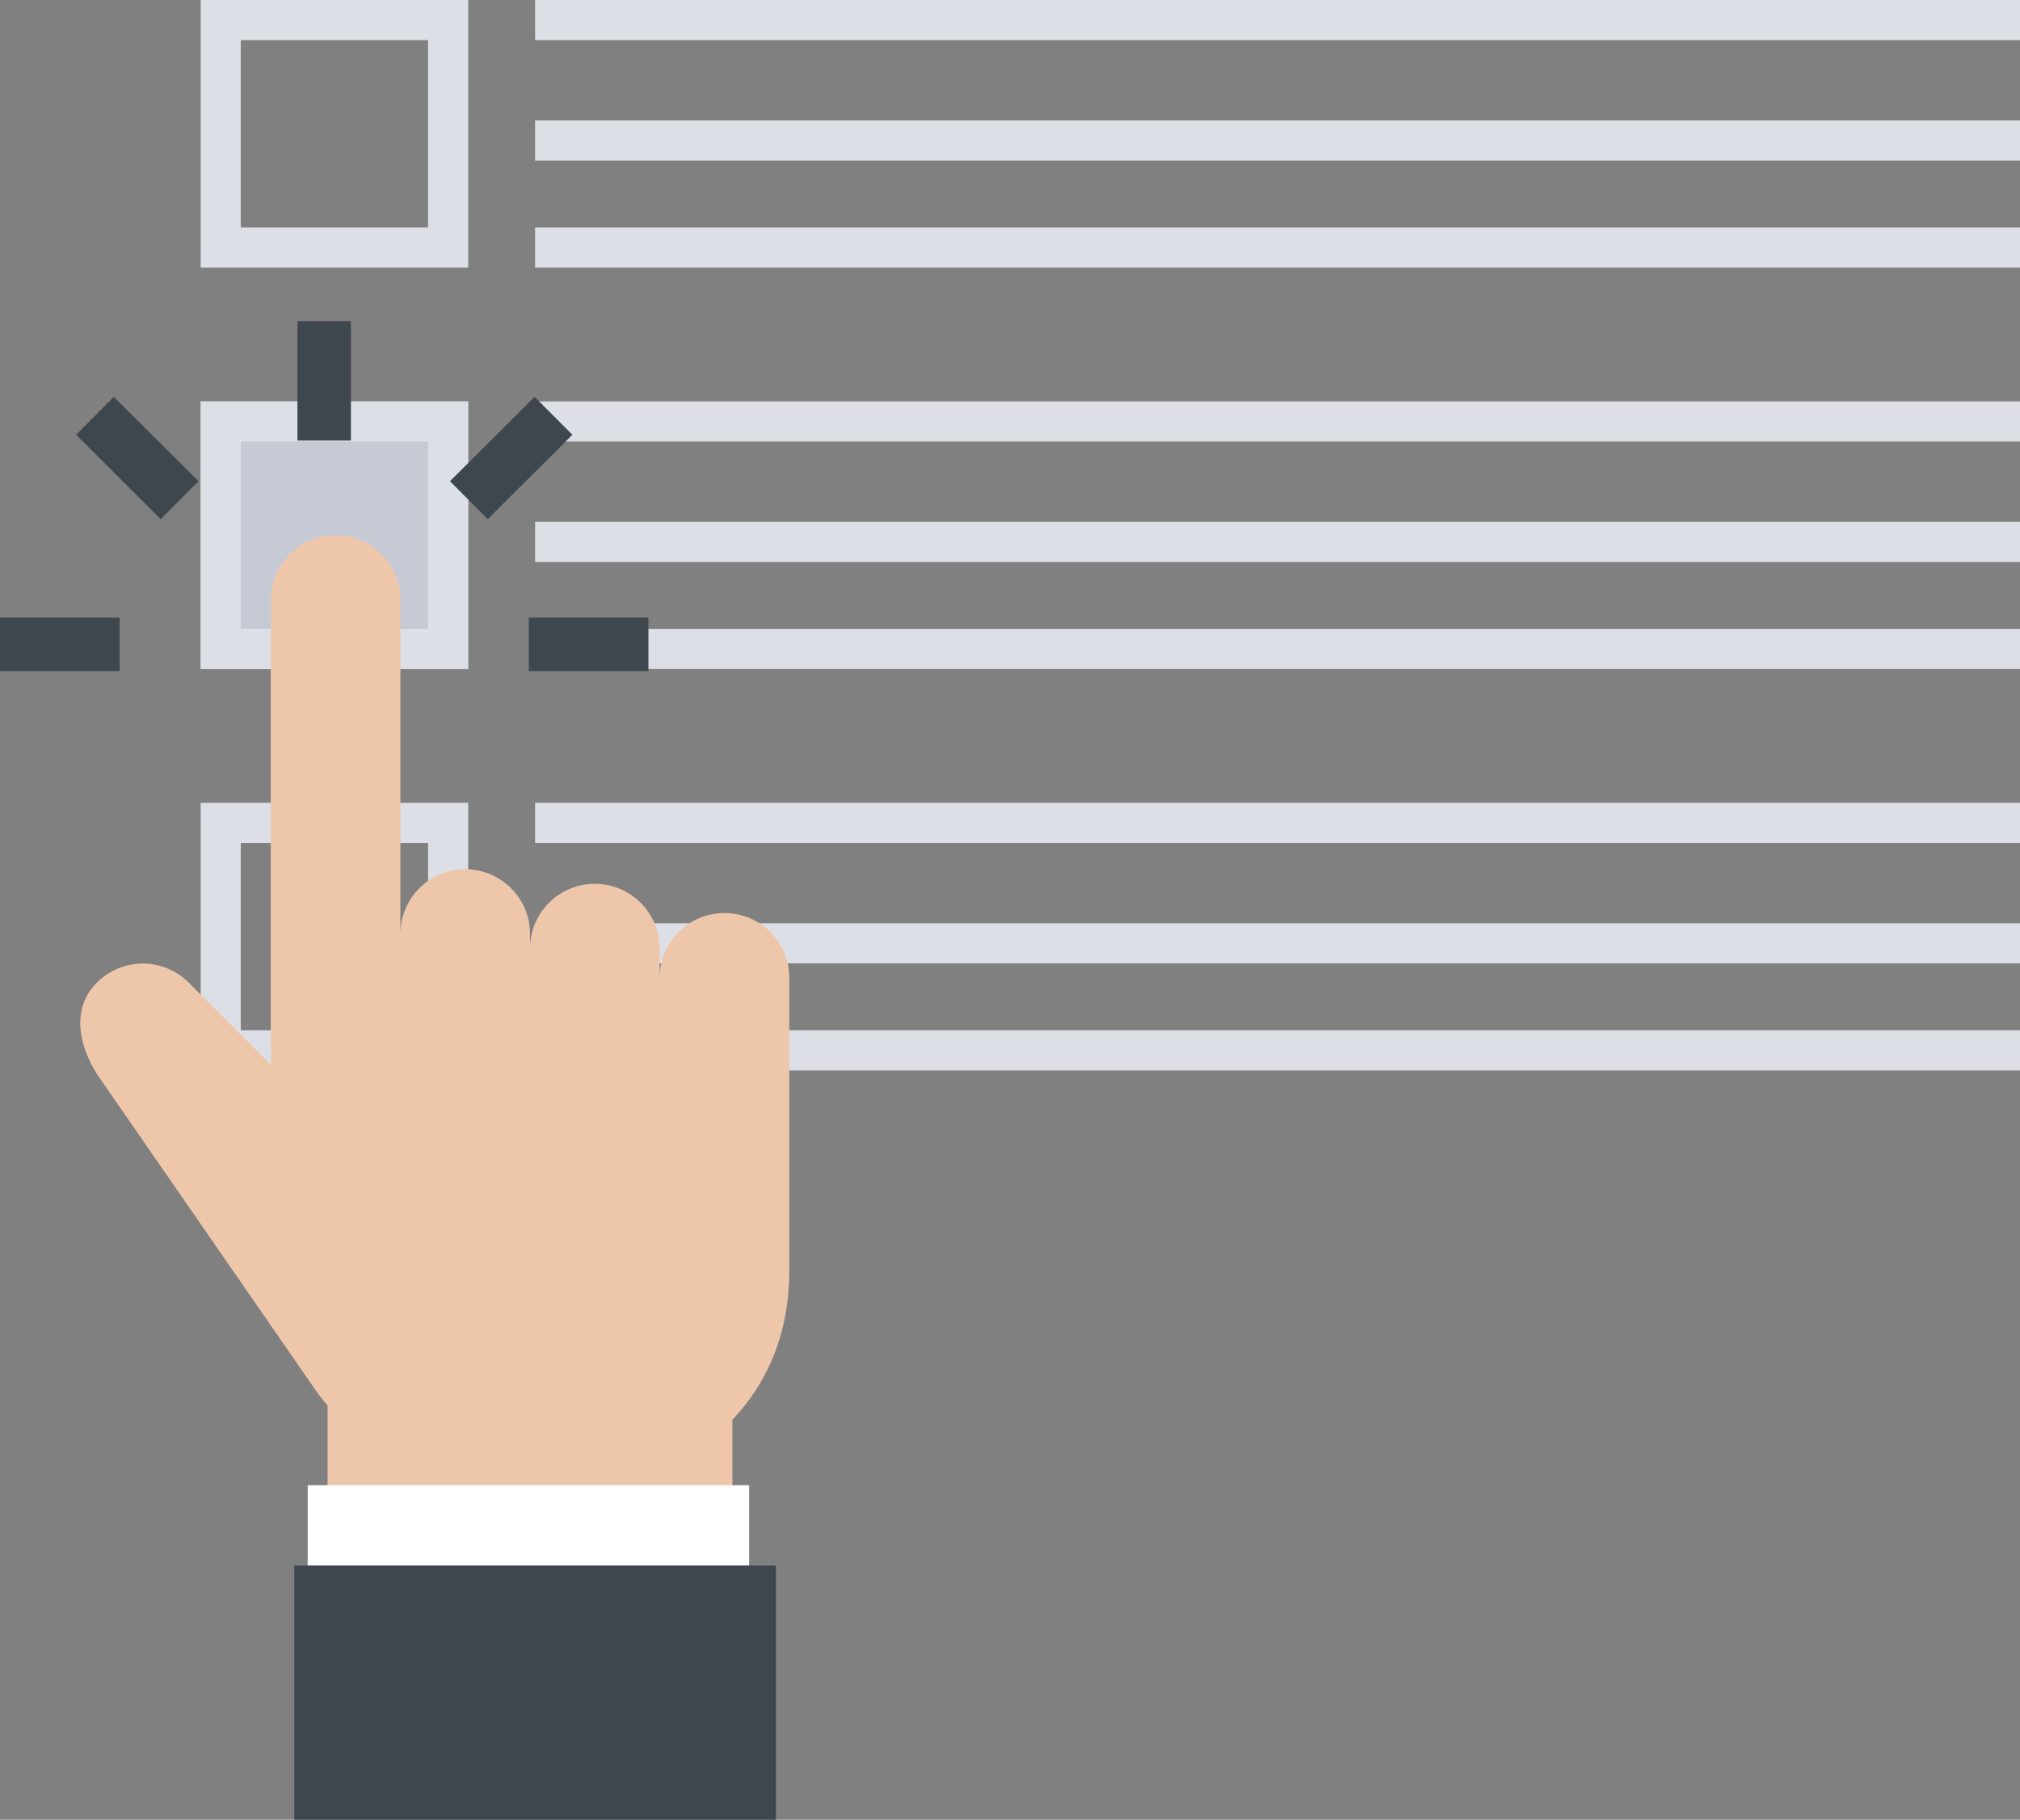 <?xml version="1.0" encoding="UTF-8"?>
<svg width="151px" height="136px" viewBox="0 0 151 136" version="1.1" xmlns="http://www.w3.org/2000/svg" xmlns:xlink="http://www.w3.org/1999/xlink">
    <rect x="0" y="0" width="151" height="136" fill="#808080" stroke="none"/>
    <!-- Generator: Sketch 46.2 (44496) - http://www.bohemiancoding.com/sketch -->
    <title>Group 7</title>
    <desc>Created with Sketch.</desc>
    <defs>
        <rect id="path-1" x="13" y="30" width="20" height="20"></rect>
    </defs>
    <g id="Page-1" stroke="none" stroke-width="1" fill="none" fill-rule="evenodd">
        <g id="Sistema-de-notificaciones" transform="translate(-416, -1434)">
            <g id="Group-7" transform="translate(418, 1434)">
                <rect id="Rectangle-28" stroke="#DCDFE6" stroke-width="3" x="14.5" y="1.5" width="17" height="17"></rect>
                <path d="M38,1.5 L149,1.5" id="Path-10" stroke="#DCDFE6" stroke-width="3"></path>
                <path d="M38,10.5 L149,10.5" id="Path-10" stroke="#DCDFE6" stroke-width="3"></path>
                <path d="M38,18.5 L149,18.5" id="Path-10" stroke="#DCDFE6" stroke-width="3"></path>
                <g id="Rectangle-28">
                    <use fill="#C6CAD5" fill-rule="evenodd" xlink:href="#path-1"></use>
                    <rect stroke="#DCDFE6" stroke-width="3" x="14.5" y="31.5" width="17" height="17"></rect>
                </g>
                <path d="M38,31.5 L149,31.5" id="Path-10" stroke="#DCDFE6" stroke-width="3"></path>
                <path d="M38,40.5 L149,40.5" id="Path-10" stroke="#DCDFE6" stroke-width="3"></path>
                <path d="M38,48.5 L149,48.5" id="Path-10" stroke="#DCDFE6" stroke-width="3"></path>
                <rect id="Rectangle-28" stroke="#DCDFE6" stroke-width="3" x="14.5" y="61.5" width="17" height="17"></rect>
                <path d="M38,61.5 L149,61.5" id="Path-10" stroke="#DCDFE6" stroke-width="3"></path>
                <path d="M38,70.5 L149,70.5" id="Path-10" stroke="#DCDFE6" stroke-width="3"></path>
                <path d="M38,78.5 L149,78.5" id="Path-10" stroke="#DCDFE6" stroke-width="3"></path>
                <g id="Group-10-Copy" transform="translate(4, 40)">
                    <path d="M48.155,28.238 C45.479,28.238 43.309,30.404 43.309,33.077 L43.309,30.892 C43.309,28.22 41.14,26.054 38.465,26.054 C35.789,26.054 33.62,28.22 33.62,30.892 L33.62,29.8 C33.62,27.128 31.45,24.962 28.774,24.962 C26.099,24.962 23.93,27.128 23.93,29.8 L23.93,4.839 C23.93,2.166 21.76,0 19.084,0 C16.408,0 14.239,2.166 14.239,4.839 L14.239,38.063 C14.239,38.287 14.255,38.507 14.285,38.723 C14.264,38.993 14.251,39.274 14.244,39.569 L8.1,33.432 C6.208,31.543 3.14,31.543 1.248,33.432 C-0.644,35.322 -0.171,38.002 1.248,40.276 L17.464,63.712 C17.464,63.712 17.464,63.713 17.464,63.713 C17.786,64.174 18.127,64.621 18.488,65.049 L18.488,86 L48.75,86 L48.75,66.107 C51.409,63.316 53,59.569 53,54.993 L53,53.431 L53,53.265 L53,33.077 C53,30.404 50.831,28.238 48.155,28.238" id="Fill-19" fill="#EEC7AA"></path>
                    <polygon id="Fill-20" fill="#FFFFFF" points="17 89 50 89 50 71 17 71"></polygon>
                    <polygon id="Fill-21" fill="#3E464E" points="16 96 52 96 52 77 16 77"></polygon>
                </g>
                <path d="M22.235,26 L22.235,30.923" id="Shape" stroke="#3E464E" stroke-width="4" stroke-linecap="square"></path>
                <path d="M37.958,32.489 L34.464,35.97" id="Shape" stroke="#3E464E" stroke-width="4" stroke-linecap="square"></path>
                <path d="M44.471,48.154 L39.529,48.154" id="Shape" stroke="#3E464E" stroke-width="4" stroke-linecap="square"></path>
                <path d="M6.513,32.489 L10.007,35.97" id="Shape" stroke="#3E464E" stroke-width="4" stroke-linecap="square"></path>
                <path d="M0,48.154 L4.941,48.154" id="Shape" stroke="#3E464E" stroke-width="4" stroke-linecap="square"></path>
            </g>
        </g>
    </g>
</svg>